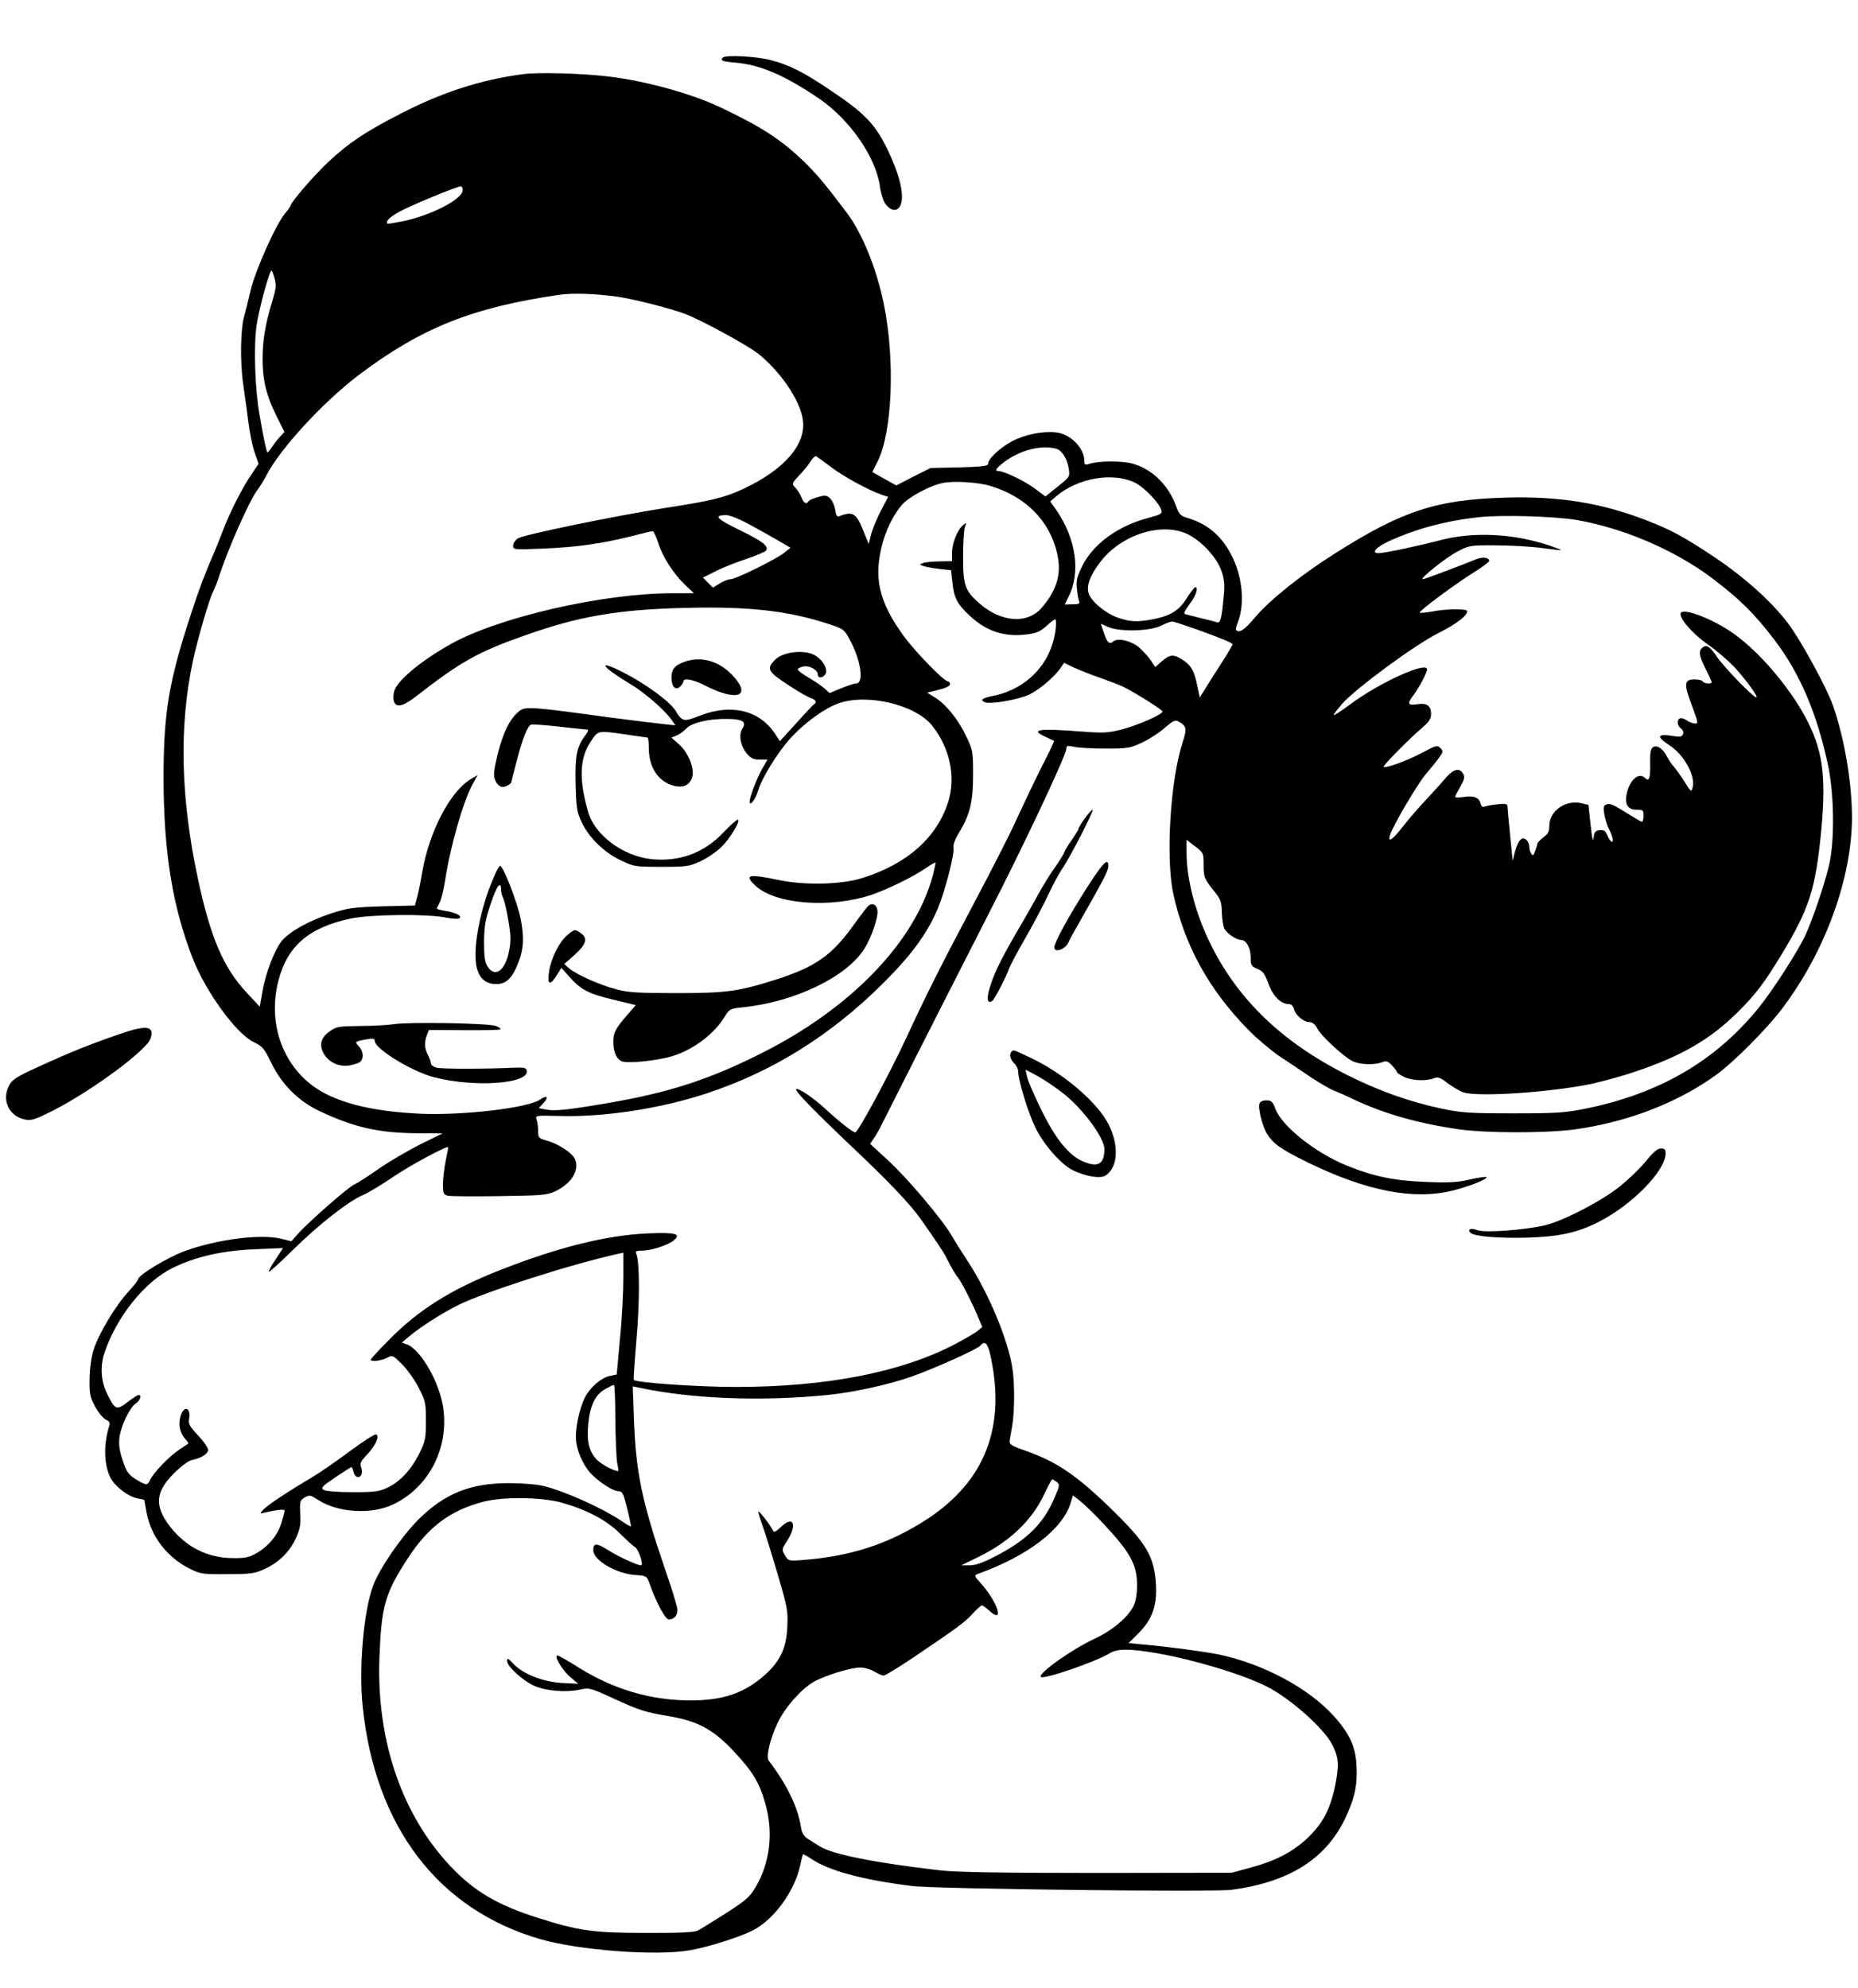 <?xml version="1.0" standalone="no"?>
<!DOCTYPE svg PUBLIC "-//W3C//DTD SVG 20010904//EN"
 "http://www.w3.org/TR/2001/REC-SVG-20010904/DTD/svg10.dtd">
<svg version="1.0" xmlns="http://www.w3.org/2000/svg"
 width="927pt" height="992pt" viewBox="0 0 927 992"
 preserveAspectRatio="xMidYMid meet">
<g transform="translate(0,992) scale(0.1,-0.1)"
fill="#000000" stroke="none">
<path d="M3607 9633 c-16 -15 -3 -20 66 -26 120 -10 247 -65 415 -180 153
-105 281 -290 302 -436 4 -32 16 -70 25 -85 23 -34 55 -44 72 -20 31 43 6 158
-66 302 -58 116 -113 172 -280 283 -133 90 -205 126 -299 150 -72 18 -221 26
-235 12z"/>
<path d="M2610 9550 c-208 -27 -403 -90 -607 -195 -182 -93 -263 -148 -365
-243 -74 -70 -188 -202 -188 -218 0 -3 -12 -20 -27 -38 -46 -54 -149 -284
-173 -386 -12 -52 -26 -108 -31 -125 -19 -61 -22 -227 -6 -340 9 -60 21 -149
27 -196 6 -48 19 -113 30 -145 l20 -58 -34 -51 c-47 -68 -106 -185 -141 -275
-16 -41 -36 -93 -46 -115 -50 -116 -75 -182 -115 -305 -112 -340 -138 -496
-138 -825 1 -367 44 -634 144 -893 65 -168 217 -378 305 -421 46 -22 53 -32
88 -103 52 -108 136 -192 240 -241 171 -81 293 -109 478 -111 l137 -1 -112
-55 c-61 -31 -154 -85 -207 -122 -53 -37 -107 -72 -120 -77 -27 -10 -237 -194
-284 -249 l-31 -35 -54 13 c-102 24 -315 -3 -478 -62 -83 -30 -232 -120 -232
-139 0 -6 -22 -34 -48 -62 -64 -69 -148 -209 -174 -288 -13 -41 -20 -95 -21
-149 -1 -76 2 -90 28 -139 16 -29 40 -58 53 -64 18 -8 22 -16 17 -31 -29 -93
-27 -193 6 -259 23 -44 88 -94 135 -103 19 -3 34 -7 34 -8 0 -1 5 -29 11 -61
22 -121 103 -226 216 -282 55 -27 65 -28 188 -27 117 0 135 3 186 26 70 32
125 86 156 155 20 44 24 66 21 120 -3 63 -1 68 23 82 23 13 28 12 65 -12 100
-65 267 -75 376 -23 178 85 279 281 249 484 -19 126 -111 287 -180 314 l-26 9
35 30 c60 50 162 115 245 157 133 66 559 203 798 256 l27 6 0 -127 c0 -71 -7
-208 -17 -305 l-16 -176 -34 -7 c-42 -8 -98 -56 -124 -106 -30 -60 -52 -167
-44 -223 7 -59 43 -131 82 -167 45 -43 104 -79 128 -79 20 0 25 -10 44 -86 12
-48 20 -88 19 -90 -2 -1 -24 11 -48 28 -96 64 -280 147 -385 173 -35 9 -109
15 -176 15 -192 0 -319 -51 -450 -180 -85 -85 -196 -246 -228 -333 -47 -129
-71 -405 -52 -597 61 -603 376 -1017 886 -1165 194 -56 578 -85 745 -56 93 16
248 65 315 99 105 53 208 193 237 323 6 30 13 56 14 57 1 2 20 -8 41 -22 88
-60 255 -105 503 -136 118 -15 1506 -31 1595 -19 284 38 465 151 563 349 50
104 65 168 60 268 -4 97 -35 164 -117 254 -127 138 -349 256 -569 303 -69 14
-253 39 -379 50 l-72 7 49 49 c69 69 94 138 87 247 -8 133 -46 199 -205 356
-186 183 -285 251 -446 308 -63 21 -80 32 -79 45 1 10 7 45 13 78 13 78 13
225 -1 301 -25 142 -118 362 -216 514 -27 41 -65 101 -84 134 -50 85 -225 292
-323 381 l-85 78 18 26 c10 14 30 49 43 76 162 322 395 780 522 1029 176 341
396 809 396 839 0 17 4 18 38 11 20 -5 91 -9 157 -9 114 0 123 2 185 31 36 17
86 50 112 73 39 34 51 40 66 32 42 -22 45 -36 23 -103 -62 -188 -86 -578 -47
-758 56 -257 178 -479 375 -679 42 -43 112 -102 156 -132 44 -29 115 -76 157
-105 43 -28 92 -57 110 -64 18 -7 65 -27 103 -46 154 -72 323 -120 527 -149
137 -19 427 -19 568 -1 266 36 515 131 711 272 90 65 260 236 336 339 213 285
343 648 343 949 -1 177 -38 393 -95 556 -33 93 -159 323 -224 410 -81 107
-215 228 -364 328 -154 103 -220 139 -348 188 -221 85 -431 119 -699 111 -344
-10 -513 -65 -849 -278 -171 -108 -326 -233 -399 -319 -52 -62 -78 -80 -94
-64 -4 3 0 20 7 37 35 87 26 216 -23 321 -49 105 -123 171 -225 201 -37 11
-44 18 -58 57 -38 106 -118 186 -216 214 -54 16 -174 15 -220 -1 -19 -6 -23
-4 -23 15 0 65 -70 136 -143 143 -67 7 -157 -12 -218 -45 -60 -32 -119 -87
-119 -112 0 -11 -30 -15 -144 -18 l-143 -3 -86 -43 -85 -44 -60 33 -60 34 25
49 c75 147 90 507 33 787 -36 178 -108 355 -184 456 -114 151 -152 196 -222
264 -115 108 -205 166 -413 265 -147 69 -377 132 -561 153 -127 15 -346 21
-420 11z m-302 -582 c-6 -45 -160 -123 -298 -152 -41 -8 -76 -14 -77 -12 -13
13 21 42 86 73 97 46 262 112 279 113 8 0 12 -9 10 -22z m-938 -438 c9 -33 7
-51 -10 -108 -35 -112 -50 -199 -50 -291 0 -107 18 -182 69 -286 l40 -80 -23
-25 c-13 -14 -31 -38 -41 -53 -10 -15 -19 -26 -21 -24 -5 5 -20 76 -39 187
-23 129 -30 339 -15 445 11 80 64 275 75 275 2 0 9 -18 15 -40z m1715 -91 c80
-12 269 -60 335 -86 89 -35 306 -154 362 -197 109 -87 207 -228 223 -326 21
-124 -90 -253 -298 -350 -95 -44 -159 -59 -392 -95 -247 -39 -703 -133 -731
-151 -13 -9 -24 -25 -24 -37 0 -20 4 -20 153 -14 165 7 287 24 439 62 53 14
100 25 105 25 4 0 16 -25 26 -56 22 -70 74 -153 133 -210 l46 -44 -109 0
c-343 0 -863 -119 -1103 -253 -140 -78 -258 -174 -280 -227 -7 -16 -9 -41 -6
-55 10 -39 45 -32 115 23 220 171 307 220 541 302 270 96 465 129 800 137 313
8 511 -14 710 -79 79 -25 83 -28 113 -86 54 -103 68 -212 28 -212 -9 0 -42
-11 -74 -24 l-58 -24 -23 21 c-13 12 -49 37 -80 55 -31 18 -56 37 -56 42 0 4
12 11 26 14 30 8 74 -16 74 -39 0 -21 27 -19 39 3 14 27 -21 80 -65 98 -55 23
-150 9 -186 -27 -46 -45 -38 -60 65 -127 50 -33 102 -63 115 -66 23 -8 29 -21
12 -31 -5 -3 -45 -46 -89 -95 l-80 -88 -25 38 c-77 116 -217 150 -372 90 -85
-33 -89 -32 -125 26 -27 44 -152 135 -261 190 -135 68 -108 28 40 -61 66 -39
169 -128 202 -176 l20 -28 -57 6 c-32 3 -152 18 -268 33 -395 54 -422 56 -453
33 -45 -34 -81 -104 -108 -212 -21 -86 -23 -109 -14 -132 14 -33 34 -43 61
-29 10 6 19 12 19 14 0 2 13 52 29 113 27 105 51 166 69 177 5 3 67 -1 138 -9
71 -8 135 -15 143 -15 9 0 6 -10 -11 -32 -41 -56 -50 -102 -46 -243 3 -116 6
-136 30 -187 36 -77 112 -152 196 -191 65 -31 71 -32 202 -32 127 0 139 2 195
28 33 15 80 47 103 70 45 43 101 137 82 137 -6 0 -38 -29 -71 -64 -96 -101
-216 -146 -356 -133 -142 14 -284 118 -318 234 -47 161 -44 268 11 351 39 59
33 58 179 37 55 -8 103 -15 106 -15 3 0 6 -24 6 -52 0 -97 47 -167 123 -188
50 -13 83 3 94 45 11 43 -20 119 -65 160 l-39 35 25 10 c14 5 36 21 49 35 28
30 117 50 209 48 72 -1 93 -15 71 -48 -20 -31 -10 -87 23 -126 20 -23 33 -29
63 -29 l39 0 -27 -47 c-27 -49 -61 -137 -62 -162 0 -28 30 11 42 53 18 63 97
191 162 263 73 79 168 148 240 174 144 50 384 -7 467 -112 88 -111 118 -253
81 -376 -55 -179 -204 -313 -427 -383 -106 -34 -289 -38 -419 -11 -153 32
-176 27 -116 -29 99 -92 372 -113 577 -45 82 28 205 88 273 134 24 17 45 29
47 27 2 -1 -4 -28 -12 -60 -87 -332 -408 -667 -858 -892 -262 -132 -464 -197
-778 -250 -196 -33 -249 -38 -295 -30 l-36 7 23 25 c29 31 18 42 -18 17 -59
-41 -385 -79 -593 -70 -208 10 -359 41 -474 99 -200 101 -297 333 -237 565 45
174 153 266 361 310 101 21 381 24 474 5 36 -7 64 -8 69 -3 12 12 -17 27 -70
36 -24 4 -43 9 -43 11 0 3 6 17 14 32 8 15 19 62 26 105 26 172 91 400 138
484 l25 46 -32 -19 c-105 -61 -211 -264 -246 -474 -8 -47 -19 -101 -25 -121
l-10 -37 -163 -4 c-148 -5 -170 -8 -257 -36 -108 -36 -202 -88 -242 -134 -36
-41 -84 -165 -99 -257 l-13 -74 -65 70 c-117 125 -181 275 -245 575 -85 401
-93 754 -24 1078 24 113 83 315 102 350 7 14 19 43 26 65 42 134 153 386 194
440 13 17 32 48 44 71 68 134 284 368 462 503 313 236 567 337 1000 400 69 10
180 6 295 -10z m2185 -758 c29 -8 55 -51 63 -103 5 -36 3 -39 -56 -86 l-61
-49 -58 43 c-51 37 -150 84 -178 84 -16 0 -12 10 13 31 80 69 197 102 277 80z
m-1124 -91 c61 -47 186 -115 252 -138 l33 -11 -37 -71 c-20 -39 -42 -92 -48
-117 l-12 -47 -24 59 c-37 95 -54 106 -121 80 -13 -5 -18 2 -22 33 -4 21 -15
46 -26 56 -16 15 -25 16 -60 6 -22 -6 -43 -15 -46 -20 -11 -18 -25 -11 -36 18
-6 15 -19 36 -30 48 -20 21 -20 21 21 65 23 24 48 56 57 71 9 15 21 24 26 21
5 -3 38 -27 73 -53z m1516 -78 c47 -23 120 -99 132 -137 5 -18 -2 -22 -61 -38
-155 -40 -279 -131 -334 -242 -26 -54 -31 -73 -26 -112 2 -27 7 -55 11 -63 5
-12 -2 -15 -33 -15 l-39 -1 19 38 c62 121 38 289 -60 432 l-31 44 31 27 c109
91 281 120 391 67z m-719 -17 c175 -53 294 -174 331 -335 23 -98 2 -178 -72
-267 -71 -88 -203 -81 -315 16 -73 64 -82 91 -82 231 0 69 4 136 9 150 9 23 8
24 -9 10 -28 -23 -55 -90 -55 -137 l0 -43 -62 -1 c-35 0 -72 -4 -83 -8 -19 -8
-19 -8 5 -16 14 -4 50 -11 80 -14 l55 -6 7 -62 c8 -78 24 -107 87 -166 83 -77
173 -107 286 -92 45 5 65 14 95 41 20 19 41 34 45 34 4 0 5 -21 2 -48 -20
-170 -141 -299 -312 -334 -55 -11 -68 -21 -40 -32 29 -11 170 14 221 39 52 25
127 90 157 134 l16 24 47 -23 c27 -12 86 -36 133 -52 48 -17 100 -37 116 -45
66 -33 195 -115 195 -123 0 -15 -124 -69 -205 -90 -67 -17 -90 -18 -198 -10
-218 17 -262 10 -179 -27 20 -10 39 -18 41 -20 1 -1 -17 -41 -42 -90 -48 -94
-90 -182 -160 -333 -24 -52 -109 -219 -189 -370 -173 -326 -253 -486 -348
-692 -85 -182 -239 -468 -253 -468 -12 0 -83 56 -152 120 -57 53 -134 104
-143 96 -8 -8 86 -105 285 -294 178 -168 286 -282 338 -356 68 -97 112 -162
124 -186 23 -46 48 -90 59 -102 18 -22 69 -121 96 -186 l27 -63 -23 -19 c-13
-11 -66 -42 -118 -69 -268 -139 -640 -211 -1089 -211 -189 0 -494 21 -509 35
-2 2 4 90 13 196 17 185 17 393 0 432 -6 14 -2 17 27 17 46 0 127 26 158 50
42 34 12 42 -130 36 -204 -9 -449 -70 -735 -183 -245 -96 -410 -200 -557 -351
-49 -49 -88 -92 -88 -96 0 -12 51 -6 80 9 29 15 30 14 77 -33 27 -27 64 -80
83 -118 33 -64 35 -75 35 -164 0 -87 -3 -101 -33 -162 -39 -80 -98 -143 -160
-171 -40 -19 -65 -22 -172 -22 -74 0 -133 5 -144 11 -17 10 -11 17 57 63 42
28 78 51 80 51 3 0 8 -11 11 -25 7 -28 31 -34 40 -10 3 8 2 25 -3 37 -6 17 0
29 30 60 42 44 65 94 45 101 -6 3 -65 -35 -131 -84 -66 -49 -151 -108 -190
-131 -122 -72 -222 -139 -241 -160 -19 -21 -19 -21 6 -15 65 15 100 18 100 10
0 -5 -7 -32 -15 -59 -18 -61 -62 -116 -123 -152 -40 -23 -58 -27 -122 -26
-126 1 -233 56 -313 159 -78 103 -72 172 23 266 33 33 70 60 86 64 45 9 79 29
82 48 2 11 -17 40 -48 73 -42 45 -51 60 -47 81 12 62 -27 74 -43 14 -11 -42
-2 -81 27 -114 9 -9 14 -18 12 -20 -2 -1 -23 -15 -46 -31 -51 -34 -128 -115
-145 -151 -13 -28 -18 -28 -76 8 -32 21 -42 36 -60 91 -16 47 -20 79 -16 113
7 59 51 150 81 170 22 15 32 43 14 43 -4 0 -29 -16 -55 -36 -55 -42 -62 -39
-102 43 -30 61 -35 133 -14 199 59 181 201 359 342 428 114 56 249 87 412 93
l138 6 -37 -57 c-21 -31 -36 -58 -33 -61 2 -3 56 46 119 108 124 123 276 243
351 275 26 11 94 52 151 91 82 56 266 155 273 147 1 0 -4 -30 -12 -66 -7 -36
-14 -89 -14 -117 0 -47 2 -53 24 -59 13 -3 129 -4 257 -2 213 3 238 5 279 24
80 38 121 103 100 158 -11 31 -83 79 -142 95 -41 12 -43 14 -43 49 0 20 -4 46
-8 57 -7 19 -3 20 111 17 225 -7 511 37 742 114 328 109 617 290 876 548 143
142 223 252 275 378 36 88 83 272 76 299 -3 12 8 42 27 73 56 92 71 156 71
291 0 117 -1 122 -36 195 -40 83 -100 157 -156 191 l-37 23 57 14 c35 9 57 19
57 28 0 8 -4 14 -10 14 -20 0 -160 144 -220 225 -128 176 -154 297 -104 475
24 81 72 167 114 200 49 39 130 79 182 90 56 12 180 4 241 -15z m-1209 -189
c45 -24 110 -61 145 -81 l65 -38 -30 -24 c-39 -32 -243 -133 -269 -133 -11 0
-35 -9 -54 -21 l-34 -21 -25 25 -25 25 62 31 c34 18 103 45 154 62 50 17 95
36 99 42 14 22 -13 44 -131 102 -119 58 -133 74 -67 75 16 0 66 -20 110 -44z
m4136 19 c231 -41 482 -148 667 -286 141 -106 216 -180 318 -314 126 -167 210
-363 266 -625 30 -142 33 -377 5 -495 -21 -92 -84 -277 -118 -350 -37 -80
-161 -273 -231 -360 -215 -267 -497 -432 -869 -507 -99 -20 -143 -23 -358 -23
-217 0 -257 3 -355 23 -164 35 -313 88 -475 169 -319 161 -541 372 -678 648
-76 152 -122 326 -122 461 l0 64 43 -33 c41 -31 42 -33 42 -93 0 -62 2 -67 60
-140 25 -31 30 -47 31 -96 1 -33 7 -70 13 -82 14 -25 60 -56 84 -56 25 0 47
-41 47 -87 0 -39 3 -44 33 -57 28 -11 37 -24 56 -75 23 -63 62 -101 103 -101
10 0 20 -10 24 -25 8 -31 49 -65 78 -65 14 0 28 -11 39 -33 21 -38 127 -136
174 -161 36 -18 108 -21 148 -6 22 8 30 6 51 -17 13 -14 24 -29 24 -33 0 -3
16 -14 35 -23 39 -19 110 -22 149 -7 22 8 32 4 72 -27 26 -19 61 -39 78 -44
78 -23 429 1 631 42 55 12 153 38 217 60 234 78 379 161 518 299 89 88 133
146 220 290 137 227 168 324 196 610 27 284 8 414 -83 580 -84 152 -227 318
-350 406 -99 72 -251 132 -267 106 -13 -21 54 -100 130 -154 44 -30 104 -82
135 -114 60 -65 129 -159 110 -153 -21 7 -161 152 -194 201 -36 53 -53 64 -73
47 -21 -17 -17 -42 16 -107 17 -33 30 -62 30 -66 0 -10 -38 -7 -45 4 -3 6 -22
10 -41 10 -49 0 -53 -21 -20 -110 40 -110 41 -110 22 -110 -9 0 -28 7 -41 16
-13 9 -29 13 -35 9 -15 -9 -12 -36 7 -50 9 -7 14 -19 10 -28 -5 -12 -15 -15
-44 -10 -86 14 -93 0 -23 -46 71 -46 130 -151 115 -208 -6 -27 -7 -27 -40 26
-19 30 -43 63 -53 75 -11 12 -27 35 -36 53 -20 40 -52 59 -71 43 -10 -8 -13
-32 -12 -80 2 -71 -5 -92 -25 -72 -32 32 -79 -10 -93 -84 -9 -49 8 -74 50 -74
32 0 35 -2 35 -30 0 -16 -4 -30 -8 -30 -4 0 -32 16 -62 35 -83 52 -97 58 -116
51 -13 -5 -15 -14 -10 -47 4 -23 13 -53 20 -68 21 -40 28 -71 18 -71 -5 0 -15
14 -22 31 -10 24 -18 29 -39 27 -21 -2 -27 -9 -30 -38 -3 -24 -8 -3 -15 64
l-11 100 -33 8 c-78 20 -162 -37 -162 -111 0 -30 -6 -42 -30 -59 -16 -13 -30
-27 -30 -32 0 -5 -5 -21 -11 -37 -8 -22 -12 -24 -19 -13 -6 8 -10 25 -10 36 0
12 -7 27 -15 34 -22 18 -40 -1 -56 -58 l-12 -47 -13 130 c-7 72 -13 136 -13
144 -1 10 -13 12 -48 8 -27 -2 -55 -8 -64 -11 -12 -5 -18 0 -23 17 -7 29 -36
39 -88 30 -21 -3 -38 -2 -38 1 0 4 12 27 26 51 20 36 23 48 14 64 -16 31 -47
25 -83 -16 -18 -21 -61 -69 -97 -108 -37 -38 -90 -100 -119 -137 -54 -69 -78
-86 -66 -45 14 46 137 256 180 306 24 28 54 65 66 82 20 28 20 32 5 47 -14 15
-22 13 -93 -25 -73 -39 -181 -78 -190 -69 -5 5 135 147 195 197 32 28 42 43
42 66 0 42 -21 57 -70 49 -47 -7 -51 3 -16 48 26 35 66 110 66 126 0 42 -237
-65 -383 -174 -43 -32 -80 -56 -82 -54 -3 2 16 27 41 56 68 77 358 291 478
352 93 47 146 87 146 111 0 12 -103 12 -174 -2 -32 -6 -60 -8 -63 -6 -6 7 177
143 270 201 42 26 77 52 77 57 0 18 -33 22 -64 9 -86 -35 -259 -100 -267 -100
-21 0 116 109 174 139 58 30 63 31 191 30 72 0 174 -6 226 -13 52 -7 96 -12
98 -11 2 2 -25 12 -60 24 -178 59 -376 69 -541 26 -114 -30 -281 -65 -308 -65
-40 0 -16 28 49 59 141 64 286 103 455 121 116 12 375 4 487 -15z m-1945 -70
c70 -34 148 -118 170 -186 13 -37 16 -69 11 -117 -10 -116 -17 -144 -34 -137
-8 3 -45 13 -81 21 -36 9 -72 18 -79 20 -8 2 0 19 23 50 32 41 46 85 28 84 -5
-1 -24 -26 -43 -56 -38 -61 -81 -87 -169 -104 -75 -14 -111 -13 -170 7 -60 19
-135 80 -149 121 -13 38 5 88 56 156 104 138 306 203 437 141z m42 -474 c125
-45 183 -69 183 -76 0 -2 -17 -31 -37 -64 -21 -32 -58 -91 -83 -130 l-44 -71
-13 61 c-14 72 -33 103 -76 129 -43 27 -60 25 -100 -9 l-33 -29 -23 34 c-13
19 -39 47 -57 63 -37 33 -107 50 -129 31 -20 -17 -31 -7 -48 44 l-15 44 36
-16 c57 -25 204 -22 262 5 25 12 50 22 57 22 6 1 60 -17 120 -38z m-1028
-3613 c83 -362 -21 -636 -314 -828 -189 -123 -381 -186 -626 -204 -64 -5 -66
-4 -83 24 -16 28 -16 30 8 67 56 85 36 136 -28 74 -24 -23 -35 -28 -39 -19 -8
21 -68 100 -73 96 -2 -2 7 -33 20 -69 13 -35 47 -145 76 -243 49 -168 52 -184
48 -265 -5 -104 -35 -169 -112 -238 -102 -91 -210 -128 -376 -127 -197 1 -380
56 -553 164 -52 33 -100 60 -106 60 -20 0 26 -76 66 -109 l38 -32 -82 4 c-96
6 -195 45 -244 98 -25 27 -29 28 -29 11 0 -26 80 -99 135 -123 58 -26 157 -34
224 -20 52 11 53 11 169 -42 132 -61 161 -70 287 -91 138 -24 215 -66 317
-175 94 -101 127 -155 157 -262 41 -146 22 -296 -51 -418 -28 -47 -50 -65
-148 -128 -63 -40 -126 -79 -140 -86 -17 -8 -97 -12 -260 -11 -258 0 -334 10
-539 76 -199 63 -316 132 -433 256 -244 259 -370 629 -355 1042 10 258 28 321
143 497 101 155 209 236 374 280 100 26 292 24 395 -5 126 -36 221 -87 288
-153 32 -32 66 -63 75 -68 18 -10 45 -91 30 -91 -18 0 -114 44 -166 77 -57 36
-72 35 -72 -2 0 -49 111 -115 206 -123 59 -4 61 -5 74 -41 34 -97 79 -181 97
-181 26 0 43 19 43 48 0 13 -27 103 -61 200 -116 339 -146 484 -156 746 l-6
169 34 -7 c260 -56 612 -69 939 -36 130 13 306 52 419 92 113 40 327 136 342
154 21 26 35 14 48 -38z m-1869 -330 c1 -95 5 -192 9 -215 5 -24 7 -43 6 -43
-20 0 -78 30 -103 53 -42 40 -56 93 -47 182 8 90 34 145 82 173 21 12 41 22
46 22 4 0 7 -78 7 -172z m2202 -312 c16 -12 16 -17 -10 -77 -55 -131 -138
-213 -300 -296 -58 -30 -95 -43 -124 -43 l-42 0 80 39 c158 76 271 183 332
312 20 43 39 78 42 78 3 0 13 -6 22 -13z m219 -193 c149 -158 182 -217 182
-323 0 -42 -6 -79 -17 -102 -27 -56 -105 -122 -190 -162 -114 -52 -289 -176
-273 -193 14 -14 275 76 343 118 40 24 98 24 239 0 190 -34 428 -106 546 -166
119 -61 285 -209 326 -290 33 -65 35 -104 13 -211 -26 -118 -62 -184 -140
-258 -73 -67 -155 -110 -276 -143 l-99 -27 -670 -1 c-491 0 -701 4 -785 13
-326 38 -539 80 -602 121 -18 11 -45 29 -60 38 -18 12 -28 29 -32 58 -16 100
-69 210 -161 331 -14 19 8 112 45 188 36 76 115 166 177 203 55 32 186 73 235
73 21 0 52 -9 70 -20 18 -11 39 -20 47 -20 8 0 78 43 155 95 215 145 251 172
290 215 20 22 40 40 45 40 4 0 20 -11 35 -25 80 -74 45 41 -42 137 -31 34 -32
38 -16 44 253 91 426 224 466 356 l11 37 37 -29 c20 -16 66 -60 101 -97z"/>
<path d="M3415 6618 c-48 -17 -65 -37 -65 -78 0 -47 21 -68 44 -45 9 9 16 21
16 26 0 18 51 8 107 -21 158 -81 235 -56 141 47 -69 75 -158 101 -243 71z"/>
<path d="M2440 5485 c-47 -128 -75 -279 -66 -364 7 -73 42 -111 102 -111 51 0
82 31 113 115 24 63 26 121 9 209 -15 79 -87 266 -103 266 -7 0 -31 -52 -55
-115z m60 -6 c0 -11 5 -29 10 -40 6 -10 18 -60 26 -110 13 -75 14 -102 4 -154
-19 -98 -70 -135 -107 -78 -14 21 -18 48 -18 123 1 81 6 110 34 193 30 89 51
116 51 66z"/>
<path d="M4334 5402 c-6 -4 -38 -46 -72 -93 -110 -155 -192 -213 -392 -277
-187 -59 -244 -67 -495 -67 -192 0 -242 3 -300 19 -82 21 -199 74 -235 104
l-25 22 53 47 c58 53 66 82 30 107 -29 21 -31 21 -68 -10 -40 -34 -79 -112
-90 -178 -11 -68 2 -78 35 -26 l26 41 40 -45 c57 -64 94 -84 220 -114 l111
-27 -39 -45 c-62 -71 -73 -92 -73 -137 0 -55 18 -92 48 -100 38 -9 175 6 245
27 108 33 213 113 265 201 21 34 26 37 88 43 259 27 518 151 607 293 34 54 69
155 65 189 -3 29 -23 41 -44 26z"/>
<path d="M1965 4810 c-27 -4 -102 -9 -166 -9 -103 -1 -120 -3 -150 -24 -47
-31 -58 -68 -35 -112 25 -45 76 -69 129 -61 23 4 47 12 54 18 19 16 16 55 -7
78 -22 22 -20 24 43 35 29 5 37 3 37 -9 0 -39 184 -152 296 -181 201 -52 475
-33 462 33 -3 14 -13 17 -58 15 -154 -7 -368 -7 -392 0 -16 4 -28 14 -28 21 0
8 -7 27 -15 42 -17 34 -19 62 -5 99 l10 26 176 -1 c96 -1 178 1 181 4 3 3 -7
11 -23 17 -35 14 -435 21 -509 9z"/>
<path d="M5412 5836 c-18 -24 -32 -48 -32 -53 0 -4 -16 -30 -35 -57 -19 -27
-35 -54 -35 -58 0 -5 -20 -37 -44 -72 -25 -34 -61 -93 -82 -131 -21 -39 -72
-129 -114 -200 -81 -140 -116 -213 -136 -287 -12 -47 -6 -66 16 -53 11 7 73
126 84 162 4 12 41 82 83 155 42 73 93 170 114 216 21 45 51 101 67 125 39 55
163 297 153 297 -4 0 -22 -20 -39 -44z"/>
<path d="M5421 5488 c-91 -143 -161 -271 -161 -295 0 -28 53 -11 69 22 7 17
41 77 74 135 102 179 127 227 127 249 0 45 -28 16 -109 -111z"/>
<path d="M595 4760 c-148 -51 -245 -90 -400 -161 -112 -51 -134 -65 -149 -94
-40 -73 -1 -156 80 -171 31 -6 51 1 133 42 197 100 472 303 492 362 21 64 -18
70 -156 22z"/>
<path d="M5047 4673 c-13 -12 -7 -40 13 -58 11 -10 20 -29 20 -42 0 -43 50
-206 86 -280 43 -86 129 -184 187 -212 64 -31 137 -43 163 -26 61 39 68 147
17 251 -55 113 -230 262 -397 339 -82 39 -80 38 -89 28z m261 -211 c97 -77
202 -220 202 -275 0 -75 -31 -94 -106 -62 -70 29 -137 111 -208 256 -36 74
-69 149 -72 168 l-7 34 60 -32 c33 -18 92 -58 131 -89z"/>
<path d="M6284 4415 c-9 -22 14 -114 37 -151 31 -51 70 -78 202 -143 293 -143
526 -189 722 -142 85 21 180 59 171 68 -3 3 -40 -2 -82 -12 -62 -14 -102 -17
-222 -12 -156 6 -259 27 -394 82 -155 63 -321 195 -354 281 -14 38 -21 44 -46
44 -16 0 -31 -6 -34 -15z"/>
<path d="M8214 4129 c-27 -34 -85 -90 -129 -126 -93 -75 -280 -172 -375 -196
-101 -24 -300 -39 -338 -25 -33 13 -53 5 -35 -13 18 -18 140 -28 283 -24 154
4 251 25 351 76 168 83 339 257 339 344 0 20 -5 25 -23 25 -17 0 -38 -18 -73
-61z"/>
</g>
</svg>

